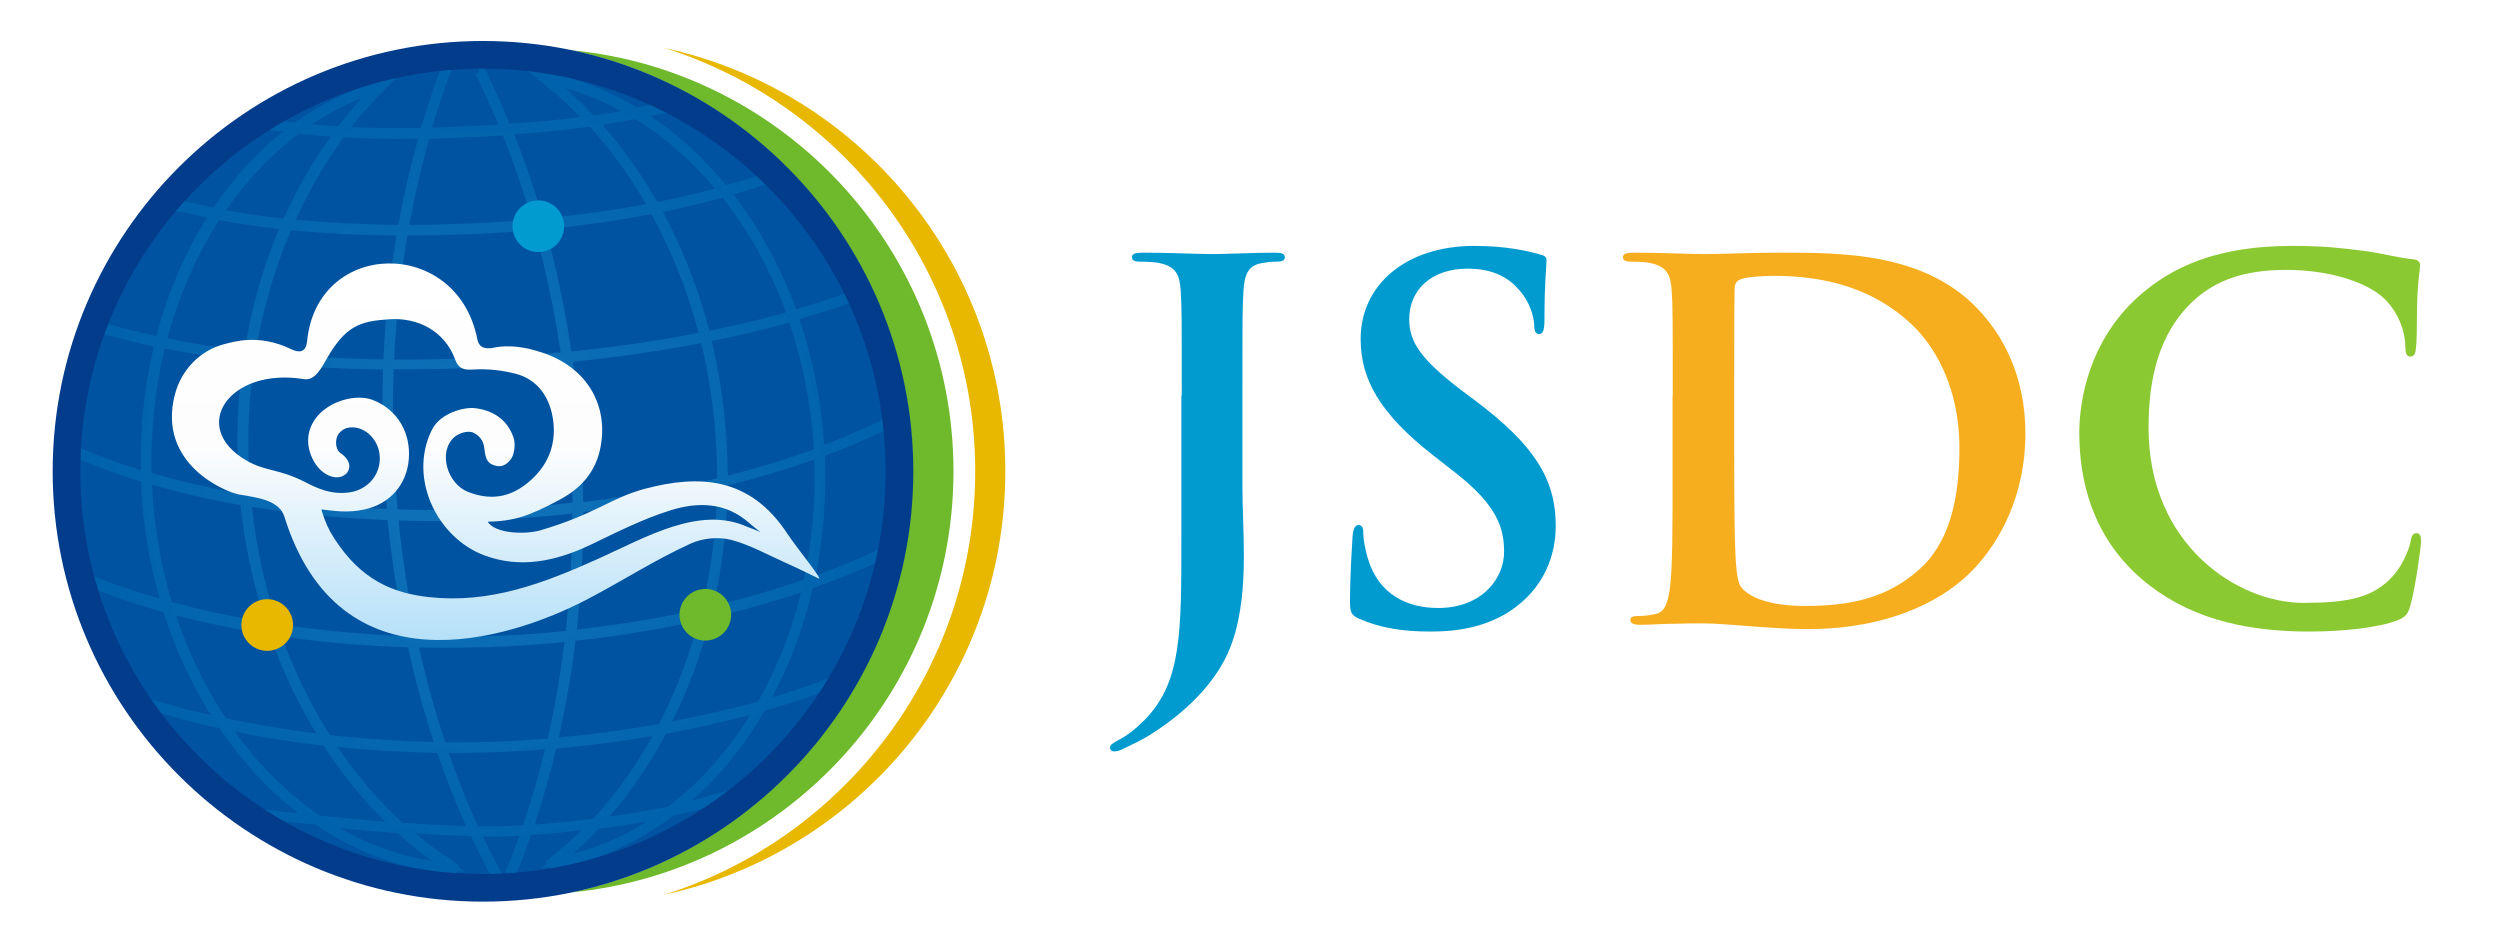 <?xml version="1.0" encoding="UTF-8"?><svg id="Layer_1" xmlns="http://www.w3.org/2000/svg" xmlns:xlink="http://www.w3.org/1999/xlink" viewBox="0 0 122 46"><defs><style>.cls-1{fill:none;opacity:.4;}.cls-2{fill:#f7ae1e;}.cls-3{fill:#019bd0;}.cls-4{fill:#0053a0;}.cls-5{fill:#043c8c;}.cls-6{fill:#e8b800;}.cls-7{fill:#8bc932;}.cls-8{fill:#6fb92c;}.cls-9{fill:url(#radial-gradient);}.cls-10{fill:url(#linear-gradient);filter:url(#drop-shadow-1);}</style><radialGradient id="radial-gradient" cx="23.57" cy="23" fx="23.57" fy="23" r="19.7" gradientUnits="userSpaceOnUse"><stop offset="0" stop-color="#2ca6e0"/><stop offset=".98" stop-color="#0078bf"/></radialGradient><linearGradient id="linear-gradient" x1="24.03" y1="12.71" x2="24.03" y2="31.08" gradientUnits="userSpaceOnUse"><stop offset="0" stop-color="#fff"/><stop offset=".49" stop-color="#fdfdfd"/><stop offset="1" stop-color="#b5e0f8"/></linearGradient><filter id="drop-shadow-1" filterUnits="userSpaceOnUse"><feOffset dx=".16" dy=".16"/><feGaussianBlur result="blur" stdDeviation=".16"/><feFlood flood-color="#231815" flood-opacity=".35"/><feComposite in2="blur" operator="in"/><feComposite in="SourceGraphic"/></filter></defs><path class="cls-6" d="m32.42,2.34c8.78,2.76,15.17,10.98,15.17,20.66s-6.39,17.9-15.17,20.66c9.51-2.07,16.64-10.53,16.64-20.66S41.94,4.4,32.42,2.34Z"/><path class="cls-8" d="m27.87,43.55c10.46-1,18.66-9.83,18.66-20.55S38.33,3.45,27.87,2.45c9.51,2,16.67,10.45,16.67,20.55s-7.16,18.55-16.67,20.55Z"/><path class="cls-4" d="m41.93,30.33c-4,10.28-15.46,15.32-25.6,11.27C6.19,37.55,1.21,25.94,5.21,15.67S20.66.35,30.8,4.4c10.14,4.05,15.12,15.66,11.12,25.94Z"/><g class="cls-1"><path class="cls-9" d="m13.8,40.12l-1.04-.62.95.1c.27.03.55.06.85.09-1.45-1.12-2.74-2.52-3.85-4.15-.95-.21-1.87-.45-2.74-.71l-.18-.05-.52-.69.6.18c.76.23,1.57.44,2.42.63-.96-1.53-1.74-3.22-2.31-5.03-1.09-.3-2.12-.64-3.07-1.01l-.16-.07-.17-.67.38.15c.88.34,1.83.65,2.83.94-.5-1.75-.8-3.58-.9-5.43,0-.1,0-.19-.01-.28-1-.31-1.94-.65-2.81-1.01l-.17-.07.03-.55.27.11c.83.35,1.72.67,2.67.96-.04-2.06.18-4.09.64-6.03-.77-.16-1.51-.35-2.22-.54l-.18-.05.04-.23.02-.06.07-.22.19.05c.7.19,1.43.38,2.2.54.55-2.11,1.39-4.06,2.48-5.79-.4-.08-.8-.17-1.18-.26h-.03s-.37-.06-.37-.06l.43-.49.12.03c.44.11.89.2,1.34.3.98-1.45,2.12-2.69,3.4-3.71-.01,0-.03,0-.04,0l-.68-.08.7-.43h.07c.18.03.36.05.53.07,1.25-.9,2.6-1.56,4.01-1.99l.98-.23-.53.52c-.6.59-1.18,1.23-1.72,1.92,1.06.05,2.17.06,3.4.04.27-.92.57-1.82.89-2.68h0s.08-.16.08-.16h.53s-.11.28-.11.28c-.31.82-.59,1.68-.85,2.55.73-.02,1.5-.05,2.36-.1.3-.01.59-.03.88-.05-.35-.85-.73-1.68-1.12-2.48l.19-.1-.05-.17.27-.08.08.16c.42.85.81,1.73,1.18,2.63,1.27-.08,2.38-.19,3.44-.33-.52-.54-1.07-1.05-1.64-1.51l-.97-.78.89.09c1.58.3,3.09.89,4.51,1.74.23-.04.46-.09.69-.14h.07s.87.38.87.38l-.82.13c-.06.01-.11.02-.17.04,1.35.9,2.59,2.04,3.69,3.38.5-.14.99-.29,1.47-.44h.05s.1-.03.1-.03l.44.39-.34.11c-.43.14-.89.28-1.36.41,1.27,1.66,2.3,3.54,3.06,5.61.79-.23,1.55-.47,2.25-.72l.23-.06.23.45-.23.08c-.73.25-1.51.5-2.32.73.66,1.95,1.07,4.02,1.21,6.14.9-.34,1.76-.71,2.57-1.09l.37-.18.07.55-.14.06c-.89.42-1.84.82-2.84,1.19.09,1.98-.06,3.95-.45,5.85.93-.34,1.82-.7,2.64-1.07l.51-.26-.14.68-.1.04c-.95.43-1.97.84-3.05,1.22-.44,1.9-1.1,3.69-1.98,5.33.75-.22,1.45-.45,2.11-.69l.82-.32-.53.78-.06.02c-.82.3-1.73.59-2.7.86-1,1.71-2.19,3.19-3.57,4.4.16-.04.32-.08.47-.13l1.69-.48-1.46.95c-.47.13-1.01.26-1.6.39-1.8,1.36-3.78,2.23-5.87,2.58l-.16.03-.05-.12-.37.07.27-.22-.08-.08.19-.15c.55-.43,1.08-.9,1.59-1.4-.86.1-1.7.18-2.46.23-.21.6-.42,1.18-.65,1.73l-.06.15-.58.04.17-.41c.19-.47.38-.97.56-1.47-.05,0-.1,0-.15,0-.49.03-1.04.04-1.63.03.24.52.49,1.02.75,1.5l.2.34-.6.02-.06-.12c-.29-.55-.58-1.14-.87-1.76-.82-.02-1.71-.06-2.71-.13.64.54,1.31,1.03,2,1.46l.04.03.1.16-.02.03.3.19-.37-.03-.04.12h-.16c-2.34-.16-4.66-.98-6.74-2.39-.47-.05-.92-.1-1.33-.14l-.25-.03Zm2.77.29c1.43.82,2.95,1.36,4.5,1.6-.57-.41-1.13-.86-1.66-1.35-.87-.07-1.79-.15-2.84-.25Zm-5.11-4.71c1.19,1.66,2.59,3.03,4.14,4.1,1.17.12,2.23.22,3.21.3h0s-.05-.04-.07-.07l-.3-.3c-.97-1.01-1.86-2.12-2.65-3.34-1.49-.17-2.95-.4-4.34-.69Zm5.02.76c.93,1.38,1.99,2.62,3.15,3.69,1.15.08,2.2.14,3.11.16-.51-1.14-.98-2.34-1.4-3.57-1.63-.03-3.27-.12-4.87-.29Zm5.42.29c.43,1.24.91,2.44,1.42,3.57.71,0,1.31,0,1.85-.03.12,0,.24-.01.36-.02.4-1.19.76-2.43,1.06-3.7-.54.04-1.07.08-1.58.1-1.02.05-2.07.08-3.11.07Zm-13.31-6.72c.6,1.81,1.42,3.5,2.43,5.02,1.41.3,2.89.55,4.41.74-.91-1.49-1.67-3.11-2.27-4.82-1.58-.25-3.12-.56-4.57-.94Zm20.61,10.41l-.05.06c-.38.41-.78.79-1.19,1.16,1.26-.32,2.47-.85,3.61-1.57-.74.13-1.55.25-2.37.36Zm-2.06-3.91c-.3,1.27-.65,2.52-1.05,3.71.91-.07,1.89-.16,2.85-.28.34-.37.67-.75.99-1.16.7-.88,1.34-1.85,1.91-2.88-1.57.27-3.15.47-4.7.61Zm-13.39-5.47c.62,1.71,1.41,3.33,2.35,4.81,1.68.19,3.39.3,5.07.34-.49-1.49-.91-3.04-1.26-4.62-2.1-.07-4.17-.24-6.16-.53Zm18.76,4.74c-.79,1.48-1.72,2.84-2.77,4.05,1.03-.14,2.01-.31,2.87-.49,1.54-1.17,2.89-2.68,4-4.47-1.3.34-2.68.65-4.1.91Zm-12.06-4.2c.35,1.58.78,3.13,1.28,4.62,1.11.01,2.21,0,3.26-.06.56-.03,1.15-.07,1.74-.12.35-1.53.62-3.11.82-4.71-.92.09-1.86.16-2.79.21-1.42.07-2.87.09-4.31.06Zm-13.03-7.95s0,.07,0,.1c.1,1.93.42,3.82.96,5.63,1.44.39,2.98.72,4.57.99-.59-1.84-1-3.76-1.21-5.72-1.52-.27-2.97-.6-4.33-1Zm20.66,7.62c-.19,1.6-.47,3.18-.81,4.72,1.63-.15,3.27-.37,4.89-.66.81-1.57,1.46-3.26,1.93-5.04-1.95.43-3.97.76-6.02.98Zm-15.79-6.54c.17,1.55.47,3.07.89,4.55.12.4.24.8.36,1.17,2.04.31,4.14.51,6.25.59-.39-1.85-.68-3.75-.87-5.66-2.3-.09-4.53-.31-6.63-.65Zm7.16.67c.19,1.91.49,3.81.88,5.66,1.47.04,2.95.03,4.4-.05.96-.05,1.93-.12,2.88-.22.21-1.87.32-3.8.32-5.73-1.16.13-2.33.22-3.49.28-1.68.09-3.36.11-4.99.06Zm15.22,4.75c-.45,1.77-1.07,3.47-1.86,5.05,1.47-.28,2.87-.6,4.18-.96.93-1.63,1.63-3.42,2.1-5.33-1.41.47-2.89.89-4.42,1.25Zm-26.63-13.15c-.47,1.96-.69,4-.64,6.08,1.35.39,2.79.73,4.3,1,0-.06-.01-.13-.02-.19v-.09c-.01-.09-.02-.18-.03-.26v-.08c-.01-.13-.02-.27-.03-.4-.09-1.84-.01-3.67.23-5.45-1.33-.16-2.62-.36-3.82-.6Zm20.42,7.99c0,1.92-.11,3.85-.31,5.73,2.08-.23,4.13-.57,6.1-1.01.46-1.9.71-3.88.75-5.88-2.1.51-4.29.89-6.53,1.16Zm-16.06-7.33c-.25,1.75-.34,3.56-.24,5.36.02.37.05.76.08,1.15,2.12.35,4.35.58,6.64.67-.07-.73-.12-1.45-.15-2.14-.08-1.56-.09-3.13-.04-4.67-2.19-.03-4.3-.15-6.29-.37Zm6.81.37c-.06,1.54-.05,3.1.03,4.64.04.71.09,1.43.16,2.19,1.66.05,3.34.04,5.02-.05,1.17-.06,2.35-.15,3.52-.28,0-.78-.03-1.55-.07-2.3-.08-1.52-.22-3.05-.43-4.56-1.1.1-2.23.19-3.37.24-1.64.08-3.27.12-4.85.11Zm16.3,5.67c-.03,1.99-.26,3.97-.7,5.87,1.53-.37,3.02-.8,4.42-1.28.41-1.9.58-3.87.51-5.87-1.34.48-2.76.9-4.23,1.27ZM10.7,10.74c-1.12,1.73-1.97,3.67-2.53,5.78,1.19.24,2.46.44,3.77.59.33-2.08.89-4.08,1.68-5.94-1.01-.11-1.99-.26-2.91-.43Zm17.26,6.92c.21,1.51.35,3.05.43,4.58.04.74.06,1.5.07,2.26,2.25-.27,4.45-.66,6.54-1.16,0-.48-.01-.97-.04-1.45-.09-1.75-.34-3.48-.74-5.15-2,.39-4.1.69-6.26.91Zm-13.76-6.42c-.8,1.87-1.38,3.87-1.72,5.94,1.97.21,4.06.33,6.23.36.09-2.05.31-4.09.64-6.05-1.82-.01-3.55-.1-5.15-.26Zm5.68.26c-.34,1.97-.55,4-.65,6.05,1.56,0,3.18-.03,4.81-.11,1.11-.06,2.22-.14,3.32-.24-.3-2.04-.73-4.04-1.26-5.97-.76.07-1.56.12-2.37.16-1.33.07-2.63.1-3.85.1Zm15.59,10.16v.21c.03.45.05.9.05,1.34,1.46-.37,2.87-.8,4.2-1.28-.13-2.14-.53-4.22-1.2-6.19-1.21.34-2.48.64-3.79.9.39,1.62.63,3.31.73,5.01h0Zm-8.84-10.48c.53,1.93.95,3.93,1.25,5.97,2.14-.21,4.23-.52,6.21-.9-.54-2.06-1.31-4-2.3-5.8-1.64.31-3.37.56-5.16.73Zm-12.04-4.66c-1.34,1-2.53,2.26-3.56,3.74.9.16,1.84.3,2.81.41.64-1.43,1.41-2.78,2.3-4-.51-.04-1.02-.08-1.55-.14Zm2.19.18c-.91,1.23-1.7,2.58-2.35,4.02,1.57.15,3.25.23,5.01.25.26-1.43.58-2.84.97-4.2-1.3.02-2.5,0-3.63-.07Zm4.17.06c-.39,1.36-.71,2.78-.98,4.21,1.2,0,2.45-.04,3.73-.1.75-.04,1.51-.09,2.25-.15-.41-1.41-.88-2.79-1.41-4.11-.34.02-.7.04-1.06.06-.91.05-1.74.08-2.54.1Zm11.4,3.58c.97,1.8,1.73,3.75,2.27,5.8,1.29-.26,2.55-.56,3.74-.89-.76-2.08-1.8-3.96-3.1-5.6-.94.26-1.92.49-2.91.69Zm-7.25-3.78c.52,1.32.99,2.7,1.39,4.1,1.78-.17,3.43-.39,5.04-.7-.8-1.38-1.73-2.65-2.75-3.78-1.14.16-2.32.28-3.67.37Zm-7.43-1.78c-.84.34-1.66.76-2.44,1.28.42.04.84.07,1.27.1.37-.48.76-.94,1.17-1.39Zm11.73,1.32c1,1.13,1.9,2.4,2.68,3.76.95-.19,1.89-.41,2.81-.66-1.15-1.37-2.45-2.51-3.87-3.39-.54.1-1.08.2-1.62.28Zm-1.81-1.8c.47.42.94.87,1.38,1.34.44-.06.89-.14,1.35-.22-.88-.48-1.8-.85-2.73-1.12Z"/></g><path class="cls-3" d="m27.53,11.04c0,.7-.57,1.26-1.26,1.26h0c-.7,0-1.26-.57-1.26-1.26h0c0-.7.57-1.26,1.26-1.26h0c.7,0,1.26.57,1.26,1.26h0Z"/><path class="cls-6" d="m14.3,30.5c0,.7-.57,1.26-1.26,1.26h0c-.7,0-1.26-.57-1.26-1.26h0c0-.7.57-1.26,1.26-1.26h0c.7,0,1.26.57,1.26,1.26h0Z"/><path class="cls-8" d="m35.68,30c0,.7-.57,1.26-1.26,1.26h0c-.7,0-1.26-.57-1.26-1.26h0c0-.7.57-1.26,1.26-1.26h0c.7,0,1.26.57,1.26,1.26h0Z"/><path class="cls-10" d="m39.83,28.09c-.54-.26-1.08-.53-1.62-.77-.9-.4-1.78-.9-2.71-1.14-.61-.15-1.36-.08-1.94.18-1.74.79-3.33,1.82-5.03,2.71-3.97,2.08-12.14,4.54-14.81-4.01-.25-.8-1.26-.93-2.22-1.09-.67-.12-3.99-1.5-3.13-4.86.32-1.25,1.27-2.19,2.43-2.48.41-.1,1.66-.52,3.25.25.36.17.72.21.78-.42.51-4.96,7.32-5.05,8.3-.08.1.51.48.46.7.45.92-.22,1.83.02,2.22.14,2.56.72,3.63,2.87,3,5.09-.3.96-.93,1.66-1.96,2.2-1.44.76-2.14,1.01-3.45,1.04.38.61,1.9.62,2.57.42,2.72-.8,3.4-1.57,5.11-2.03,2.61-.69,5.11-.6,6.94,2.19.47.71,1.61,2.09,1.56,2.2Zm-24.3-3.35c.19.6.35.95.6,1.34,1.32,2.07,2.89,2.71,4.66,2.9,2.94.32,5.53-.65,8.26-1.88,2.33-1.05,4.93-2.6,7.26-1.55.01,0,.51.19.63.26.03.01-.4-.32-.52-.43-1.18-1.06-2.55-1.04-3.85-.64-1.35.42-2.65,1.08-3.94,1.7-1.68.79-3.39,1.16-5.16.5-2.29-.86-3.73-3.76-2.55-6.13.41-.82,1.58-1.12,2.11-1.05.82.1,1.55.51,1.87,1.43.11.31.04.87-.15,1.09-.23.27-.49.42-.91.22-.32-.15-.32-.51-.38-.88-.05-.3-.24-.52-.49-.65-.27-.15-.73,0-.97.21-.8.73-.32,2.27.67,2.66s2.05.39,3.13-.62c.85-.79,1.22-1.82,1.01-3.02-.19-1.1-.83-1.87-1.8-2.12-.66-.17-1.36-.25-2.04-.21-.45.03-.74,0-.92-.49-.5-1.36-1.78-2.06-3.23-1.96-1.42.1-2.13.3-3.1,2.04-.3.54-.6.96-1.06.88-3.64-.59-5.62,2.35-2.78,3.98.94.54,1.54.38,2.84,1.04.47.24,1.25.66,2.22.5.82-.13,1.5-.84,1.43-1.78-.06-.85-.82-1.53-1.58-1.36-.19.04-.42.23-.49.4-.14.37-.01.71.13.81.33.22.62.57.35.98-.42.47-1.23.16-1.63-.57-.38-.7-.37-1.42.07-2.05.62-.88,1.98-1.24,2.79-.94,1.26.48,1.88,1.65,1.78,2.89-.1,1.29-.96,2.2-2.16,2.46-.86.19-1.54.06-2.09,0Z"/><path class="cls-5" d="m23.57,44c-11.58,0-21-9.42-21-21S11.99,2,23.57,2s21,9.42,21,21-9.42,21-21,21Zm0-40.65C12.73,3.35,3.92,12.16,3.92,23s8.81,19.65,19.65,19.65,19.65-8.81,19.65-19.65S34.4,3.35,23.57,3.35Z"/><path class="cls-3" d="m57.67,19.3c0-3.65,0-4.32-.05-5.09-.05-.82-.24-1.2-1.03-1.37-.19-.05-.6-.07-.94-.07-.26,0-.41-.05-.41-.22s.17-.22.53-.22c1.27,0,2.78.07,3.41.07.58,0,2.09-.07,3.02-.07.34,0,.5.05.5.22s-.14.22-.43.22c-.26,0-.41.02-.7.07-.65.12-.84.53-.89,1.37-.05.77-.05,1.44-.05,5.09v4.44c0,1.03.07,2.18.07,3.38,0,1.37-.1,2.9-.58,4.25-.5,1.46-1.78,3.12-4.08,4.54-.31.19-.7.38-1.2.62-.17.1-.36.14-.48.14-.1,0-.19-.07-.19-.19s.12-.22.53-.43c.31-.17.67-.43,1.15-.91,1.82-1.85,1.8-4.25,1.8-8.95v-6.89Z"/><path class="cls-3" d="m66.34,30.2c-.38-.17-.46-.29-.46-.82,0-1.32.1-2.76.12-3.14.02-.36.1-.62.29-.62.22,0,.24.22.24.41,0,.31.1.82.22,1.22.53,1.78,1.94,2.42,3.43,2.42,2.16,0,3.22-1.46,3.22-2.74,0-1.18-.36-2.28-2.35-3.84l-1.1-.86c-2.64-2.06-3.55-3.74-3.55-5.69,0-2.64,2.21-4.54,5.54-4.54,1.56,0,2.57.24,3.19.41.22.05.34.12.34.29,0,.31-.1,1.01-.1,2.88,0,.53-.07.72-.26.72-.17,0-.24-.14-.24-.43,0-.22-.12-.96-.62-1.58-.36-.46-1.06-1.18-2.62-1.18-1.78,0-2.86,1.03-2.86,2.47,0,1.1.55,1.94,2.54,3.46l.67.5c2.9,2.18,3.94,3.84,3.94,6.12,0,1.39-.53,3.05-2.26,4.18-1.2.77-2.54.98-3.82.98-1.39,0-2.47-.17-3.5-.62Z"/><path class="cls-2" d="m81.63,19.3c0-3.65,0-4.32-.05-5.09-.05-.82-.24-1.2-1.03-1.37-.19-.05-.6-.07-.94-.07-.26,0-.41-.05-.41-.22s.17-.22.53-.22c1.27,0,2.78.07,3.46.07.74,0,2.26-.07,3.7-.07,3,0,7.01,0,9.62,2.74,1.2,1.25,2.33,3.24,2.33,6.1,0,3.02-1.27,5.33-2.62,6.7-1.1,1.13-3.6,2.83-8.04,2.83-.86,0-1.85-.07-2.76-.14s-1.75-.14-2.35-.14c-.26,0-.79,0-1.37.02-.55,0-1.18.05-1.66.05-.31,0-.48-.07-.48-.24,0-.12.1-.19.38-.19.36,0,.65-.05.86-.1.48-.1.6-.62.7-1.32.12-1.01.12-2.9.12-5.11v-4.22Zm3,2.64c0,2.54.02,4.39.05,4.85.02.6.07,1.56.26,1.82.31.46,1.25.96,3.14.96,2.45,0,4.08-.48,5.52-1.73,1.54-1.32,2.02-3.5,2.02-5.98,0-3.05-1.27-5.02-2.3-6-2.21-2.11-4.94-2.4-6.82-2.4-.48,0-1.37.07-1.56.17-.22.1-.29.22-.29.48-.02.82-.02,2.9-.02,4.8v3.02Z"/><path class="cls-7" d="m104.45,28.2c-2.35-2.06-2.98-4.75-2.98-7.08,0-1.63.5-4.46,2.81-6.58,1.73-1.58,4.01-2.54,7.58-2.54,1.49,0,2.38.1,3.48.24.91.12,1.68.34,2.4.41.26.02.36.14.36.29,0,.19-.07.48-.12,1.32-.05.79-.02,2.11-.07,2.59-.02.36-.07.55-.29.55-.19,0-.24-.19-.24-.53-.02-.74-.34-1.58-.94-2.21-.79-.84-2.67-1.49-4.87-1.49-2.09,0-3.46.53-4.51,1.49-1.75,1.61-2.21,3.89-2.21,6.22,0,5.71,4.34,8.54,7.56,8.54,2.14,0,3.43-.24,4.39-1.34.41-.46.72-1.15.82-1.58.07-.38.12-.48.31-.48.17,0,.22.17.22.36,0,.29-.29,2.38-.53,3.19-.12.41-.22.53-.62.7-.96.38-2.78.55-4.32.55-3.29,0-6.05-.72-8.23-2.62Z"/></svg>
